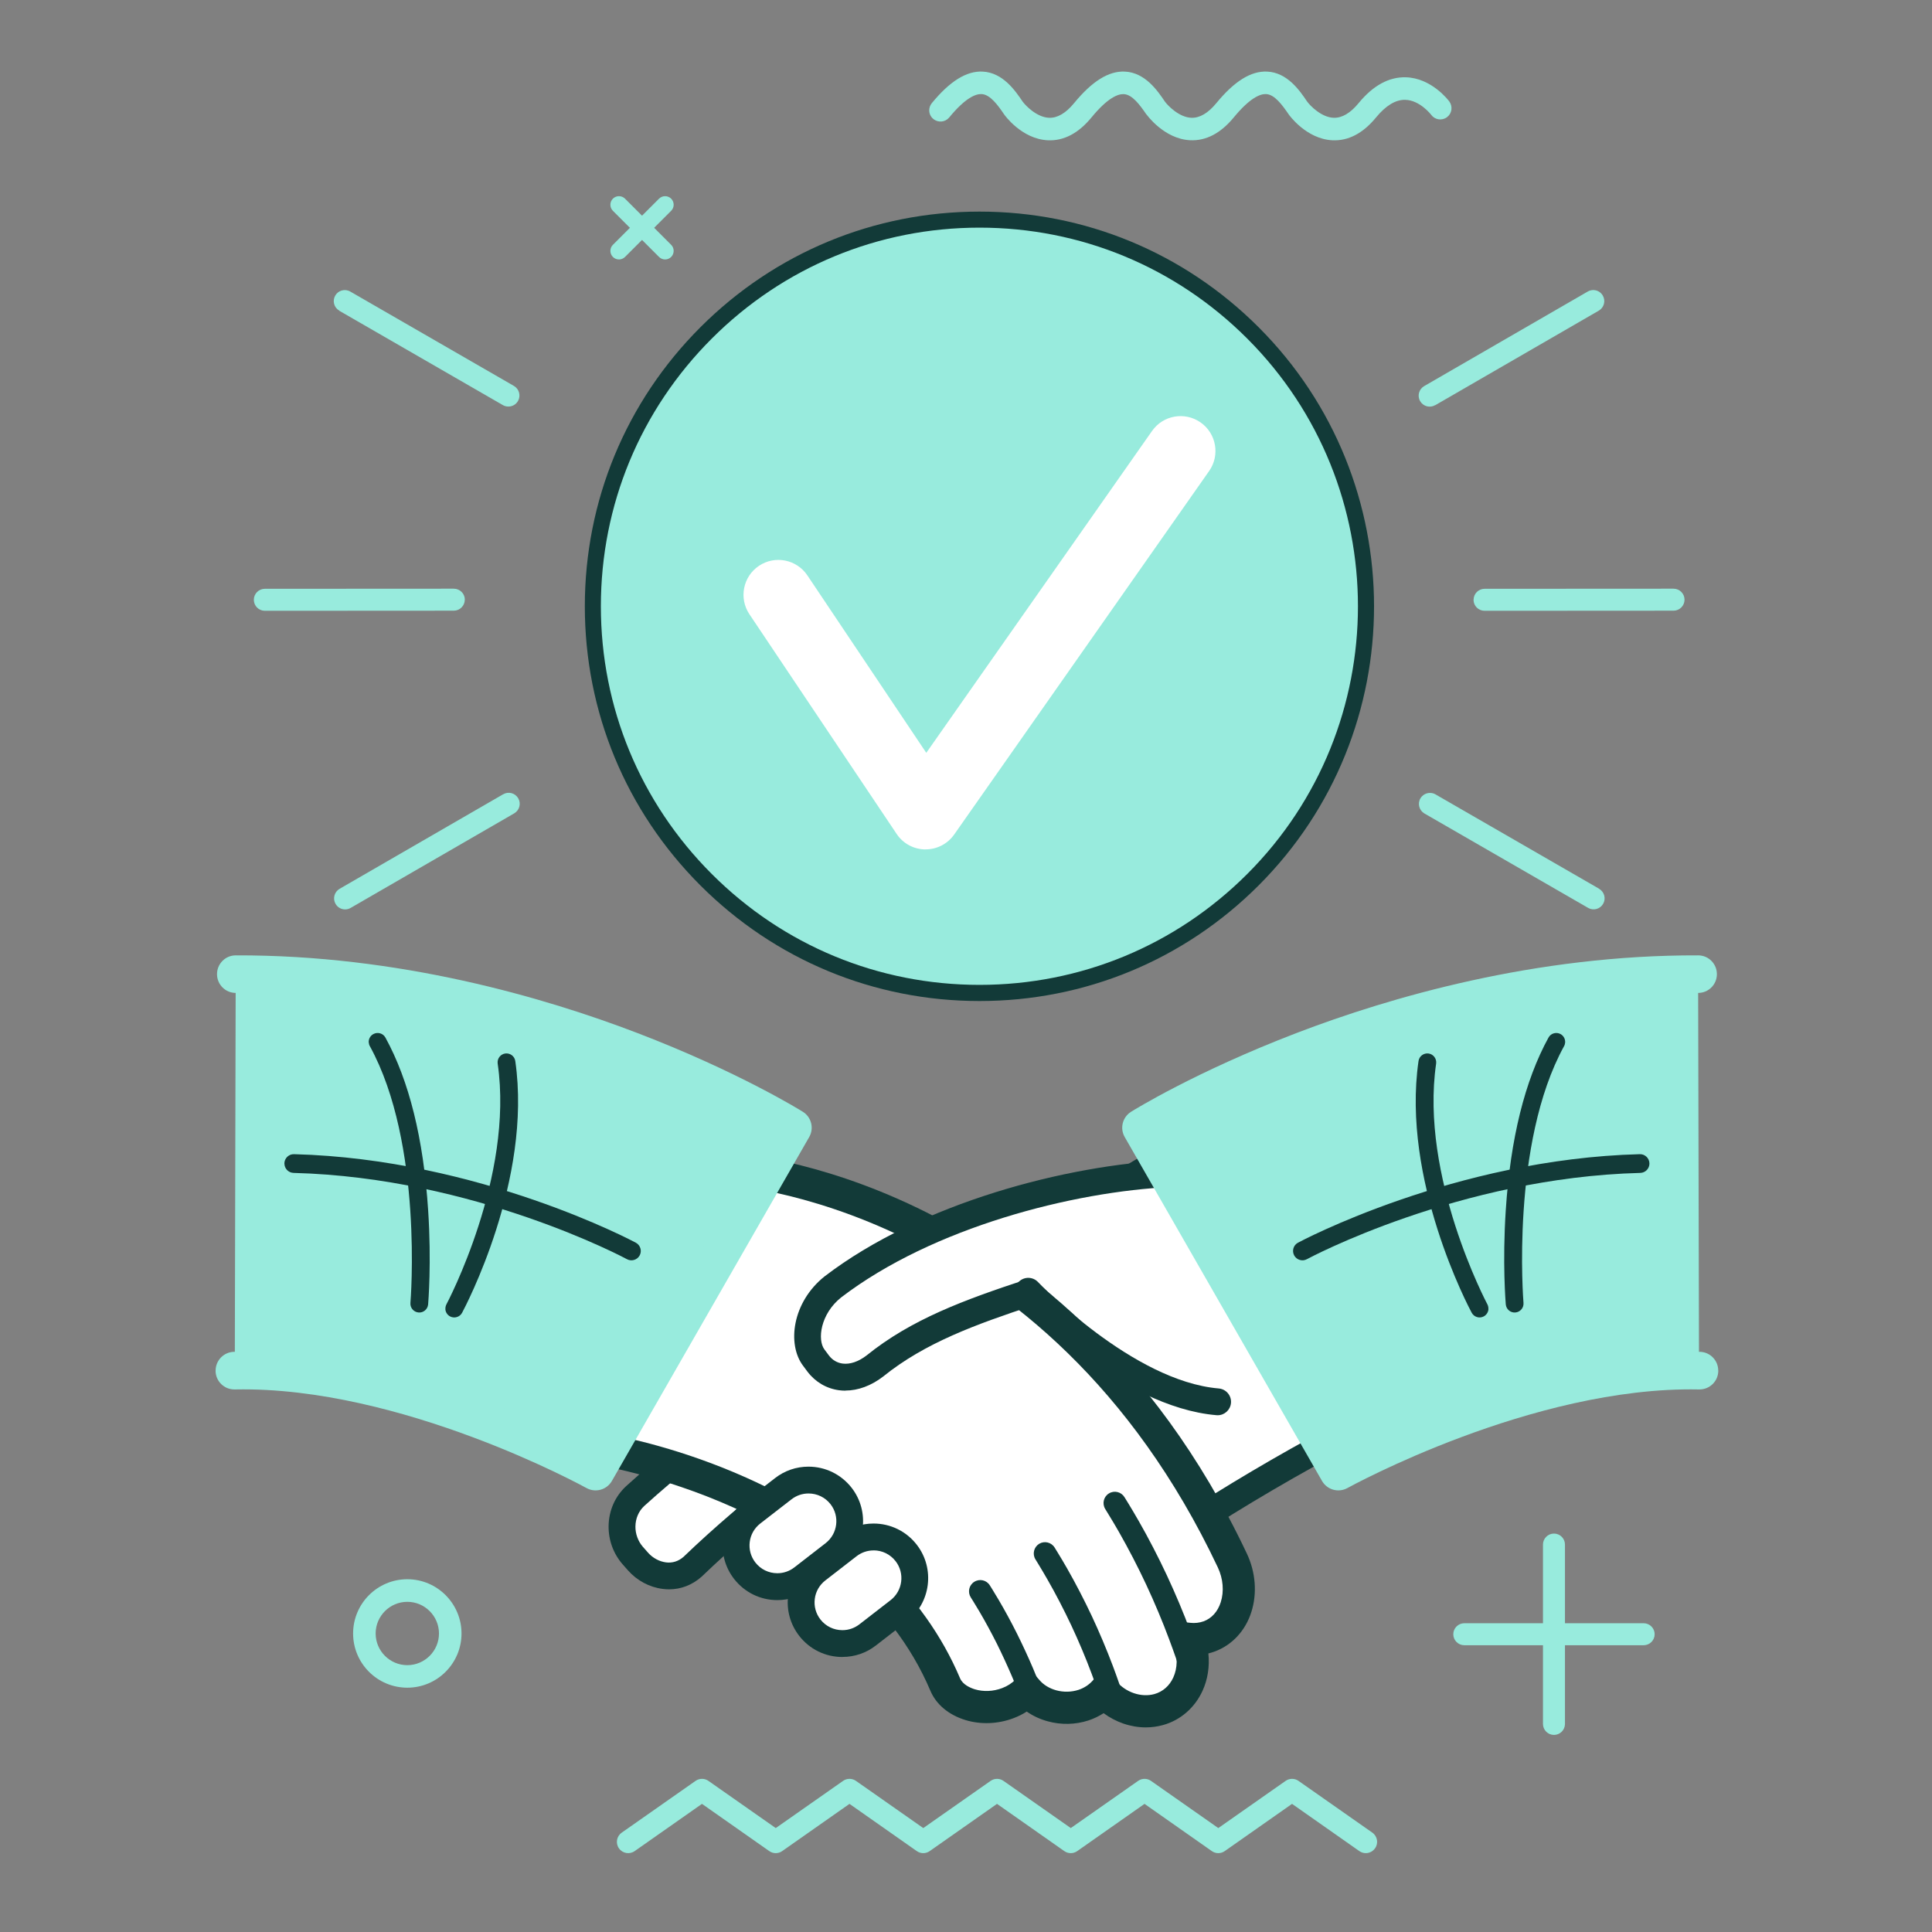 <svg xmlns="http://www.w3.org/2000/svg" xmlns:xlink="http://www.w3.org/1999/xlink" width="1080" zoomAndPan="magnify" viewBox="0 0 810 810" height="1080" preserveAspectRatio="xMidYMid meet" version="1.0"><rect x="0" y="0" width="810" height="810" fill="#808080" stroke="none"/><defs><clipPath id="e0a2316712"><path d="M 470 400 L 720.793 400 L 720.793 625 L 470 625 Z M 470 400 " clip-rule="nonzero"/></clipPath></defs><path fill="#98ebdd" d="M 260.672 768.336 L 291.605 746.652 C 293.227 745.504 295.406 745.504 297.027 746.652 L 325.238 766.426 L 353.453 746.652 C 355.074 745.504 357.254 745.504 358.875 746.652 L 387.086 766.426 L 415.301 746.652 C 416.922 745.504 419.105 745.504 420.723 746.652 L 448.934 766.426 L 477.148 746.652 C 478.766 745.504 480.949 745.504 482.57 746.652 L 510.781 766.426 L 538.992 746.652 C 540.617 745.504 542.797 745.504 544.418 746.652 L 575.352 768.336 C 577.492 769.848 578.008 772.793 576.5 774.906 C 575.578 776.211 574.117 776.934 572.633 776.934 C 571.688 776.934 570.742 776.664 569.906 776.078 L 541.695 756.281 L 513.48 776.078 C 511.863 777.227 509.68 777.227 508.062 776.078 L 479.848 756.281 L 451.637 776.078 C 450.016 777.227 447.836 777.227 446.211 776.078 L 418 756.281 L 389.789 776.078 C 388.168 777.227 385.984 777.227 384.367 776.078 L 356.152 756.281 L 327.941 776.078 C 326.32 777.227 324.137 777.227 322.52 776.078 L 294.305 756.281 L 266.094 776.078 C 263.953 777.586 261.008 777.066 259.5 774.93 C 257.992 772.793 258.512 769.848 260.648 768.363 Z M 260.672 768.336 " fill-opacity="1" fill-rule="nonzero"/><path fill="#98ebdd" d="M 480.656 47.945 C 480.656 47.945 487.922 58.25 498.973 58.793 C 505.633 59.105 511.773 55.891 517.262 49.23 C 524.102 40.926 528.398 39.332 530.805 39.441 C 534.359 39.602 537.555 43.941 540.301 47.969 C 540.367 48.082 547.566 58.273 558.613 58.812 C 565.273 59.129 571.438 55.91 576.902 49.254 C 581 44.258 585.117 41.781 589.098 41.852 C 595.262 41.961 599.965 48.035 600.055 48.172 C 601.609 50.266 604.555 50.691 606.648 49.141 C 608.742 47.586 609.168 44.641 607.617 42.523 C 607.324 42.121 600.188 32.672 589.367 32.402 C 582.305 32.223 575.645 35.867 569.594 43.246 C 566.152 47.43 562.664 49.477 559.199 49.387 C 554.047 49.23 549.344 44.371 548.062 42.637 C 544.957 38.047 539.781 30.398 531.234 30.016 C 524.484 29.699 517.531 34.02 509.949 43.246 C 506.508 47.43 503.02 49.477 499.555 49.387 C 494.406 49.23 489.703 44.371 488.422 42.637 C 485.316 38.047 480.117 30.398 471.59 30.016 C 464.84 29.699 457.887 34.02 450.309 43.246 C 446.867 47.43 443.379 49.477 439.914 49.387 C 434.762 49.23 430.059 44.371 428.777 42.637 C 425.672 38.047 420.477 30.398 411.945 30.016 C 405.199 29.699 398.246 34.02 390.664 43.246 C 389.945 44.121 389.586 45.203 389.586 46.238 C 389.586 47.609 390.168 48.961 391.316 49.883 C 393.344 51.547 396.312 51.254 397.977 49.23 C 404.793 40.926 409.113 39.332 411.52 39.441 C 415.074 39.602 418.27 43.941 420.992 47.969 C 421.059 48.082 428.234 58.273 439.305 58.812 C 445.965 59.129 452.129 55.91 457.598 49.254 C 464.414 40.949 468.734 39.352 471.141 39.465 C 474.695 39.621 477.887 43.965 480.637 47.992 Z M 480.656 47.945 " fill-opacity="1" fill-rule="nonzero"/><path fill="#98ebdd" d="M 259.5 108.781 C 258.578 108.781 257.656 108.422 256.957 107.727 C 255.562 106.328 255.562 104.035 256.957 102.641 L 276.305 83.293 C 277.703 81.898 279.996 81.898 281.391 83.293 C 282.785 84.688 282.785 86.98 281.391 88.375 L 262.043 107.727 C 261.344 108.422 260.422 108.781 259.5 108.781 Z M 259.5 108.781 " fill-opacity="1" fill-rule="nonzero"/><path fill="#98ebdd" d="M 278.848 108.781 C 277.926 108.781 277.004 108.422 276.305 107.727 L 256.957 88.375 C 255.562 86.98 255.562 84.688 256.957 83.293 C 258.352 81.898 260.648 81.898 262.043 83.293 L 281.391 102.641 C 282.785 104.035 282.785 106.328 281.391 107.727 C 280.695 108.422 279.77 108.781 278.848 108.781 Z M 278.848 108.781 " fill-opacity="1" fill-rule="nonzero"/><path fill="#98ebdd" d="M 170.77 662.102 C 158.238 662.102 148.043 672.293 148.043 684.848 C 148.043 697.402 158.238 707.57 170.77 707.57 C 183.301 707.57 193.492 697.379 193.492 684.848 C 193.492 672.316 183.301 662.102 170.77 662.102 Z M 170.77 698.125 C 163.457 698.125 157.492 692.16 157.492 684.848 C 157.492 677.535 163.457 671.574 170.77 671.574 C 178.078 671.574 184.043 677.535 184.043 684.848 C 184.043 692.16 178.078 698.125 170.77 698.125 Z M 170.77 698.125 " fill-opacity="1" fill-rule="nonzero"/><path fill="#98ebdd" d="M 689.102 680.551 L 656.121 680.551 L 656.121 647.57 C 656.121 645.027 654.051 642.957 651.508 642.957 C 648.969 642.957 646.898 645.027 646.898 647.57 L 646.898 680.551 L 613.914 680.551 C 611.371 680.551 609.301 682.621 609.301 685.16 C 609.301 687.707 611.371 689.773 613.914 689.773 L 646.898 689.773 L 646.898 722.758 C 646.898 725.301 648.969 727.371 651.508 727.371 C 654.051 727.371 656.121 725.301 656.121 722.758 L 656.121 689.773 L 689.102 689.773 C 691.648 689.773 693.719 687.707 693.719 685.16 C 693.719 682.621 691.648 680.551 689.102 680.551 Z M 689.102 680.551 " fill-opacity="1" fill-rule="nonzero"/><path fill="#98ebdd" d="M 525.297 368.816 C 461.984 432.125 359.348 432.125 296.039 368.816 C 232.727 305.508 232.727 202.871 296.039 139.559 C 359.348 76.25 461.984 76.25 525.297 139.559 C 588.602 202.871 588.602 305.508 525.297 368.816 Z M 525.297 368.816 " fill-opacity="1" fill-rule="nonzero"/><path fill="#123a38" d="M 410.664 419.688 C 366.457 419.688 324.902 402.473 293.652 371.223 C 262.402 339.973 245.191 298.398 245.191 254.211 C 245.191 210.023 262.402 168.449 293.652 137.195 C 324.902 105.945 366.457 88.715 410.664 88.715 C 454.875 88.715 496.43 105.926 527.68 137.195 C 592.207 201.723 592.207 306.699 527.68 371.223 C 496.43 402.473 454.875 419.688 410.664 419.688 Z M 410.664 95.441 C 368.258 95.441 328.414 111.953 298.422 141.945 C 268.434 171.934 251.918 211.777 251.918 254.188 C 251.918 296.598 268.434 336.441 298.422 366.43 C 328.414 396.418 368.258 412.914 410.664 412.914 C 453.074 412.914 492.922 396.398 522.91 366.43 C 584.801 304.539 584.801 203.836 522.91 141.945 C 492.922 111.953 453.074 95.441 410.664 95.441 Z M 410.664 95.441 " fill-opacity="1" fill-rule="nonzero"/><path fill="#ffffff" d="M 388.078 356.129 L 387.922 356.129 C 383.105 356.082 378.605 353.652 375.93 349.648 L 314.195 257.52 C 309.695 250.812 311.492 241.723 318.199 237.223 C 324.902 232.723 333.992 234.523 338.492 241.23 L 388.348 315.629 L 482.996 180.688 C 487.633 174.07 496.746 172.473 503.359 177.109 C 509.973 181.742 511.57 190.879 506.938 197.469 L 400.047 349.871 C 397.301 353.789 392.848 356.105 388.078 356.105 Z M 388.078 356.129 " fill-opacity="1" fill-rule="nonzero"/><path fill="#ffffff" d="M 514.922 470.281 C 464.996 498.023 417.48 528.844 370.664 563.918 C 356.602 574.879 352.125 596.27 360.359 611.188 C 374.848 637.398 382.094 650.492 396.559 676.727 C 404.77 691.621 421.355 695.422 433.793 685.727 C 475.508 653.195 519.352 624.867 564.777 600.953 Z M 514.922 470.281 " fill-opacity="1" fill-rule="nonzero"/><path fill="#123a38" d="M 418.855 696.68 C 407.762 696.68 397.594 690.227 391.633 679.426 C 377.707 654.207 370.484 641.109 357.051 616.836 L 355.434 613.891 C 345.805 596.453 351.09 572.039 367.199 559.465 C 414.379 524.121 461.762 493.363 512.176 465.355 C 513.617 464.566 515.305 464.434 516.832 464.996 C 518.367 465.559 519.582 466.75 520.164 468.281 L 570.02 598.949 C 571.031 601.605 569.906 604.598 567.387 605.926 C 522.121 629.75 478.34 658.098 437.258 690.16 C 431.77 694.43 425.402 696.68 418.855 696.68 Z M 511.996 478.359 C 464.145 505.27 418.945 534.785 374.039 568.418 C 362.383 577.508 358.336 595.867 365.285 608.465 L 366.906 611.414 C 380.316 635.691 387.559 648.785 401.488 674.004 C 405.445 681.16 411.926 685.434 418.855 685.434 C 422.883 685.434 426.84 683.992 430.352 681.27 C 470.621 649.84 513.48 621.945 557.762 598.297 Z M 511.996 478.359 " fill-opacity="1" fill-rule="nonzero"/><path fill="#ffffff" d="M 385.398 583.133 C 392.668 578.297 395.164 568.602 391.094 560.996 C 390.531 559.984 390.238 559.445 389.699 558.434 C 385.469 550.938 375.93 548.418 368.098 553.008 C 357.391 559.469 352.082 562.816 341.574 569.656 C 332.82 575.395 324.094 581.129 315.68 587.453 C 298.758 599.941 282.156 612.875 266.316 627.207 C 262.629 630.625 260.852 635.285 260.781 639.875 C 260.715 644.418 262.379 648.852 265.305 652.203 C 266.16 653.195 266.609 653.688 267.488 654.68 C 270.434 657.984 274.438 660.078 278.512 660.594 C 282.562 661.113 286.723 660.055 290.344 656.883 C 304.789 643 320.336 630.133 336.129 617.715 C 343.957 611.414 352.191 605.656 360.426 599.895 C 370.328 593.012 375.32 589.66 385.398 583.109 Z M 385.398 583.133 " fill-opacity="1" fill-rule="nonzero"/><path fill="#123a38" d="M 280.469 666.332 C 279.59 666.332 278.691 666.266 277.812 666.152 C 272.258 665.453 267.105 662.688 263.281 658.391 L 261.098 655.914 C 257.184 651.461 255.09 645.746 255.156 639.805 C 255.246 633.328 257.859 627.387 262.492 623.09 C 276.465 610.449 291.809 598.094 312.324 582.93 C 320.875 576.473 329.828 570.625 338.469 564.953 C 349.359 557.867 354.602 554.582 365.176 548.195 C 368.684 546.148 372.531 545.09 376.402 545.09 C 383.938 545.09 390.891 549.141 394.578 555.664 L 396.02 558.273 C 401.441 568.441 398.133 581.379 388.527 587.812 C 378.246 594.473 373.363 597.758 363.645 604.531 L 363.375 604.711 C 355.453 610.27 347.266 616.004 339.66 622.102 C 320.695 636.996 306.723 648.965 294.262 660.93 C 294.191 661 294.148 661.047 294.082 661.09 C 290.188 664.535 285.484 666.332 280.492 666.332 Z M 376.402 556.316 C 374.535 556.316 372.645 556.832 370.934 557.844 C 360.562 564.102 355.387 567.359 344.633 574.359 C 336.152 579.914 327.379 585.676 319.074 591.953 C 298.828 606.914 283.73 619.062 270.098 631.395 C 267.781 633.531 266.453 636.59 266.406 639.965 C 266.363 643.07 267.508 646.195 269.535 648.516 L 271.715 650.988 C 273.676 653.195 276.418 654.68 279.23 655.035 C 281.863 655.375 284.383 654.609 286.543 652.742 C 299.254 640.527 313.473 628.375 332.641 613.305 C 340.473 607.004 348.816 601.156 356.895 595.508 L 357.164 595.305 C 367.043 588.445 371.969 585.137 382.316 578.43 C 387.109 575.234 388.82 568.715 386.121 563.648 L 384.746 561.152 C 383.059 558.16 379.91 556.34 376.379 556.34 Z M 376.402 556.316 " fill-opacity="1" fill-rule="nonzero"/><path fill="#ffffff" d="M 351.855 563.336 L 355.277 560.457 C 358.582 557.688 359.414 552.152 357.145 548.105 L 355.93 545.922 C 353.656 541.875 349.156 540.863 345.848 543.629 L 342.43 546.504 Z M 351.855 563.336 " fill-opacity="1" fill-rule="nonzero"/><path fill="#123a38" d="M 351.855 564.773 C 351.855 564.773 351.676 564.773 351.586 564.754 C 351.156 564.684 350.797 564.414 350.574 564.035 L 341.145 547.203 C 340.809 546.594 340.945 545.832 341.484 545.379 L 344.902 542.504 C 346.387 541.266 348.121 540.613 349.922 540.613 C 352.844 540.613 355.547 542.324 357.164 545.199 L 358.379 547.383 C 360.969 551.996 359.977 558.363 356.176 561.559 L 352.754 564.438 C 352.484 564.664 352.172 564.773 351.832 564.773 Z M 344.297 546.824 L 352.281 561.086 L 354.375 559.328 C 357.164 556.988 357.863 552.266 355.93 548.801 L 354.711 546.617 C 352.957 543.492 349.359 542.594 346.84 544.73 L 344.32 546.844 Z M 344.297 546.824 " fill-opacity="1" fill-rule="nonzero"/><path fill="#ffffff" d="M 292.957 494.379 C 293.246 492.738 294.441 491.32 296.309 490.465 C 298.199 489.633 300.605 489.363 302.988 489.879 C 302.988 489.879 441.602 495.367 516.676 654.25 C 519.805 660.887 520.074 667.977 518.227 673.758 C 516.406 679.562 512.402 684.059 506.938 686.062 C 504.078 687.098 501.133 687.391 498.207 687.051 L 498.43 687.66 C 500.727 693.848 500.566 700.484 498.027 706.062 C 495.551 711.508 491.098 715.266 485.742 716.75 C 481.469 717.945 477.102 717.605 473.141 716.254 C 469.184 714.906 465.652 712.496 462.906 709.324 C 460.613 711.848 457.641 713.758 454.199 714.906 C 449.723 716.367 445.133 716.32 441.039 715.195 C 436.922 714.07 433.277 711.867 430.645 708.809 C 428.441 711.059 425.695 712.855 422.5 714.07 C 417.055 716.141 411.406 716.141 406.707 714.703 C 401.98 713.266 398.043 710.473 396.266 706.266 C 361.078 623.27 250.344 607.387 250.344 607.387 C 248.047 606.914 246.633 603.809 247.195 600.367 L 292.957 494.422 Z M 292.957 494.379 " fill-opacity="1" fill-rule="nonzero"/><path fill="#123a38" d="M 480.387 724.219 C 477.238 724.219 474.086 723.68 470.984 722.621 C 468.012 721.586 465.203 720.125 462.703 718.258 C 460.746 719.516 458.609 720.551 456.359 721.297 C 450.824 723.094 444.887 723.207 439.305 721.676 C 436.066 720.801 433.074 719.406 430.465 717.582 C 428.754 718.684 426.906 719.605 424.93 720.352 C 418.426 722.824 411.207 723.094 404.77 721.141 C 397.73 718.98 392.508 714.613 390.078 708.875 C 356.828 630.449 250.477 614.203 249.398 614.047 L 248.992 613.98 C 243.098 612.766 239.387 606.305 240.535 599.266 L 240.668 598.43 L 286.5 492.285 C 287.398 488.82 289.918 485.941 293.52 484.324 C 296.645 482.926 300.336 482.523 303.82 483.176 C 308.75 483.445 342.359 486.055 384.613 506.414 C 425.762 526.258 483.156 567.52 522.773 651.395 C 526.441 659.156 527.117 668.066 524.641 675.824 C 522.168 683.676 516.543 689.73 509.254 692.41 C 508.398 692.723 507.496 692.992 506.617 693.215 C 507.184 698.641 506.371 704.062 504.168 708.875 C 500.93 715.984 494.875 721.25 487.543 723.25 C 485.227 723.883 482.816 724.219 480.367 724.219 Z M 463.086 699.16 L 468.059 704.914 C 470.016 707.188 472.535 708.898 475.371 709.867 C 478.273 710.855 481.242 710.992 483.965 710.25 C 487.477 709.281 490.309 706.805 491.906 703.297 C 493.707 699.336 493.797 694.5 492.133 690.047 L 488.059 679.133 L 498.996 680.371 C 500.926 680.594 502.887 680.371 504.621 679.742 C 508.016 678.504 510.559 675.645 511.797 671.754 C 513.258 667.188 512.809 661.875 510.582 657.152 C 438.09 503.715 304.07 496.672 302.742 496.629 L 301.551 496.469 C 300.738 496.293 299.84 496.379 299.391 496.516 L 299.164 497.059 L 254.215 601.156 C 262.266 602.574 285.957 607.477 312.887 619.516 C 356.445 638.996 387.449 668.066 402.5 703.609 C 403.645 706.336 406.887 707.684 408.707 708.246 C 412.266 709.324 416.402 709.168 420.141 707.75 C 422.363 706.918 424.277 705.68 425.852 704.062 L 431.004 698.82 L 435.797 704.375 C 437.531 706.402 439.98 707.887 442.859 708.676 C 445.922 709.508 449.184 709.438 452.176 708.473 C 454.426 707.73 456.449 706.445 457.977 704.758 L 463.109 699.16 Z M 463.086 699.16 " fill-opacity="1" fill-rule="nonzero"/><path fill="#123a38" d="M 498.25 701 C 496.34 700.957 494.562 699.719 493.906 697.785 L 492.898 694.816 C 492.289 693.082 491.344 690.383 490.129 687.164 C 487.496 680.078 484.031 671.801 480.566 664.395 C 477.172 657.105 473.008 649.098 469.184 642.395 C 467.609 639.672 466.145 637.152 465.02 635.352 L 463.355 632.629 C 462.008 630.402 462.68 627.5 464.93 626.125 C 467.156 624.754 470.062 625.453 471.434 627.68 L 473.098 630.379 C 474.266 632.27 475.797 634.879 477.418 637.691 C 481.379 644.598 485.672 652.875 489.184 660.395 C 492.738 668 496.34 676.547 499.039 683.836 C 500.277 687.141 501.266 689.934 501.871 691.73 L 502.906 694.75 C 503.742 697.223 502.414 699.898 499.941 700.73 C 499.398 700.91 498.836 700.98 498.273 700.98 Z M 498.25 701 " fill-opacity="1" fill-rule="nonzero"/><path fill="#123a38" d="M 465.336 714.211 C 463.426 714.164 461.645 712.926 460.996 711.016 L 460.027 708.176 C 459.441 706.535 458.656 704.309 457.664 701.676 C 455.324 695.375 452.242 688.066 449.207 681.586 C 446.211 675.195 442.566 668.156 439.191 662.285 C 437.73 659.738 436.473 657.625 435.57 656.141 L 434.109 653.754 C 432.734 651.527 433.457 648.625 435.66 647.254 C 437.891 645.902 440.789 646.602 442.164 648.828 L 443.602 651.168 C 444.57 652.719 445.875 654.945 447.383 657.559 C 450.871 663.656 454.648 670.945 457.754 677.559 C 460.883 684.242 464.074 691.82 466.508 698.301 C 467.539 701.023 468.352 703.32 468.938 705.008 L 469.949 707.93 C 470.781 710.383 469.477 713.086 467 713.914 C 466.441 714.094 465.875 714.188 465.336 714.164 Z M 465.336 714.211 " fill-opacity="1" fill-rule="nonzero"/><path fill="#123a38" d="M 431.34 712.699 C 429.496 712.656 427.785 711.508 427.09 709.688 C 427.09 709.688 426.055 707.008 424.41 703.16 C 422.48 698.617 420.113 693.488 417.934 689.102 C 415.684 684.625 413.027 679.719 410.598 675.602 C 408.504 672.047 407.02 669.75 407.02 669.75 C 405.602 667.523 406.234 664.602 408.438 663.203 C 410.641 661.785 413.57 662.418 414.961 664.625 C 415.031 664.734 416.559 667.121 418.742 670.832 C 421.262 675.105 424.051 680.234 426.371 684.891 C 428.641 689.438 431.117 694.77 433.121 699.496 C 434.805 703.5 435.84 706.176 435.887 706.289 C 436.832 708.719 435.617 711.461 433.188 712.41 C 432.578 712.656 431.973 712.746 431.34 712.723 Z M 431.34 712.699 " fill-opacity="1" fill-rule="nonzero"/><path fill="#ffffff" d="M 349.223 539.531 C 338.426 548.172 336.039 562.344 341.145 569.184 C 341.91 570.199 342.293 570.691 343.035 571.727 C 348.145 578.477 357.684 579.758 366.727 572.785 C 385.672 557.465 409 549.387 431.363 542.027 L 490.941 492.082 C 446.73 494.109 387.672 510.148 349.223 539.555 Z M 349.223 539.531 " fill-opacity="1" fill-rule="nonzero"/><path fill="#123a38" d="M 354.441 583.043 C 353.543 583.043 352.641 582.977 351.766 582.863 C 346.5 582.164 341.82 579.398 338.559 575.102 L 336.648 572.539 C 329.965 563.605 332.059 546.035 345.715 535.125 C 386.141 504.188 447.629 488.371 490.672 486.414 C 493.773 486.234 496.406 488.664 496.543 491.77 C 496.676 494.875 494.293 497.504 491.188 497.641 C 449.902 499.531 391.047 514.582 352.641 543.965 C 343.914 550.938 342.629 561.738 345.645 565.766 L 347.559 568.328 C 348.977 570.199 350.957 571.367 353.25 571.68 C 356.355 572.09 359.91 570.895 363.305 568.285 C 382.184 553.031 404.5 544.934 429.609 536.629 C 432.555 535.664 435.73 537.258 436.719 540.207 C 437.688 543.156 436.086 546.324 433.141 547.316 C 409.113 555.258 387.785 562.977 370.281 577.105 C 365.266 580.973 359.754 583 354.465 583 Z M 354.441 583.043 " fill-opacity="1" fill-rule="nonzero"/><path fill="#ffffff" d="M 336.465 661.586 C 328.93 667.434 318.086 666.062 312.234 658.523 C 306.387 650.988 307.758 640.145 315.297 634.293 L 328.391 624.148 C 335.926 618.301 346.77 619.672 352.621 627.207 C 358.469 634.746 357.098 645.59 349.559 651.438 Z M 336.465 661.586 " fill-opacity="1" fill-rule="nonzero"/><path fill="#123a38" d="M 325.895 670.855 C 318.762 670.855 312.168 667.613 307.781 661.988 C 304.023 657.152 302.383 651.145 303.148 645.094 C 303.91 639.02 306.992 633.621 311.832 629.863 L 324.926 619.715 C 328.977 616.566 333.836 614.902 338.941 614.902 C 346.074 614.902 352.664 618.141 357.055 623.766 C 364.793 633.734 362.969 648.152 353.004 655.895 L 339.91 666.039 C 335.859 669.191 331 670.855 325.895 670.855 Z M 338.965 626.148 C 336.355 626.148 333.902 627.004 331.832 628.602 L 318.738 638.75 C 316.285 640.66 314.711 643.406 314.328 646.488 C 313.945 649.57 314.777 652.629 316.691 655.082 C 318.918 657.941 322.27 659.582 325.914 659.582 C 328.523 659.582 330.977 658.73 333.047 657.129 L 346.141 646.98 C 351.203 643.047 352.148 635.715 348.211 630.648 C 345.984 627.793 342.633 626.148 338.988 626.148 Z M 338.965 626.148 " fill-opacity="1" fill-rule="nonzero"/><path fill="#ffffff" d="M 363.758 685.48 C 356.219 691.328 345.375 689.957 339.527 682.418 C 333.676 674.879 335.051 664.016 342.586 658.188 L 355.68 648.039 C 363.219 642.191 374.062 643.562 379.91 651.102 C 385.762 658.637 384.387 669.48 376.852 675.332 Z M 363.758 685.48 " fill-opacity="1" fill-rule="nonzero"/><path fill="#123a38" d="M 353.184 694.703 C 346.051 694.703 339.438 691.465 335.07 685.84 C 331.316 681 329.672 674.996 330.438 668.941 C 331.203 662.867 334.285 657.465 339.121 653.711 L 352.215 643.562 C 356.266 640.414 361.125 638.75 366.23 638.75 C 373.363 638.75 379.977 641.988 384.344 647.613 C 392.082 657.582 390.258 672 380.293 679.742 L 367.199 689.891 C 363.148 693.035 358.289 694.68 353.184 694.68 Z M 366.23 650.02 C 363.621 650.02 361.168 650.875 359.098 652.473 L 346.004 662.621 C 343.555 664.535 341.98 667.277 341.598 670.359 C 341.215 673.441 342.047 676.5 343.957 678.953 C 346.188 681.812 349.539 683.453 353.184 683.453 C 355.793 683.453 358.246 682.598 360.316 681 L 373.41 670.855 C 378.473 666.918 379.414 659.582 375.477 654.52 C 373.25 651.66 369.898 650 366.254 650 Z M 366.23 650.02 " fill-opacity="1" fill-rule="nonzero"/><path fill="#98ebdd" d="M 98.438 574.652 C 98.438 574.652 98.707 449.988 98.816 408.414 C 228.836 408.008 332.395 472.805 332.395 472.805 L 249.668 616.992 C 249.668 616.992 171.219 573.234 98.438 574.652 Z M 98.438 574.652 " fill-opacity="1" fill-rule="nonzero"/><path fill="#123a38" d="M 154.59 437.098 C 154.48 435.68 155.199 434.262 156.527 433.543 C 158.324 432.555 160.598 433.203 161.59 435.008 C 171.512 453.07 177.539 477.395 179.496 507.312 C 180.961 529.477 179.543 546.168 179.496 546.867 C 179.316 548.914 177.516 550.445 175.469 550.266 C 173.422 550.082 171.891 548.285 172.074 546.234 C 172.141 545.562 177.516 479.461 155.062 438.605 C 154.793 438.133 154.66 437.613 154.613 437.098 Z M 154.59 437.098 " fill-opacity="1" fill-rule="nonzero"/><path fill="#123a38" d="M 186.742 548.891 C 186.695 548.219 186.832 547.496 187.168 546.844 C 187.461 546.305 215.539 493.344 208.656 445.918 C 208.363 443.895 209.781 441.98 211.805 441.688 C 213.852 441.395 215.742 442.812 216.035 444.836 C 223.258 494.762 194.93 548.129 193.738 550.379 C 192.77 552.199 190.5 552.875 188.676 551.906 C 187.527 551.277 186.809 550.129 186.719 548.891 Z M 186.742 548.891 " fill-opacity="1" fill-rule="nonzero"/><path fill="#123a38" d="M 119.246 487.809 C 119.246 489.922 120.934 491.703 123.094 491.746 C 198.957 493.703 262.223 527.562 262.852 527.922 C 264.766 528.957 267.148 528.238 268.184 526.348 C 269.219 524.434 268.5 522.051 266.586 521.016 C 265.934 520.656 201.027 485.918 123.273 483.895 C 121.09 483.828 119.293 485.559 119.223 487.738 C 119.223 487.762 119.223 487.809 119.223 487.832 Z M 119.246 487.809 " fill-opacity="1" fill-rule="nonzero"/><path fill="#98ebdd" d="M 90.383 574.629 L 90.383 574.832 C 90.473 579.109 93.98 582.527 98.234 582.527 C 98.301 582.527 98.367 582.527 98.438 582.527 L 98.641 582.527 C 168.34 581.152 245.078 623.43 245.867 623.855 C 249.625 625.949 254.371 624.645 256.531 620.91 L 339.258 476.719 C 341.371 473.051 340.203 468.371 336.602 466.121 C 335.523 465.445 309.582 449.336 267.219 433.094 C 228.137 418.133 167.215 400.312 98.84 400.539 C 94.5 400.539 90.988 404.07 90.988 408.391 L 90.988 408.438 C 90.988 412.801 94.543 416.312 98.887 416.289 C 164.672 416.082 223.48 433.227 261.211 447.652 C 290.211 458.738 311.582 469.969 321.707 475.66 L 246.652 606.465 C 225.641 595.754 160.621 565.539 98.324 566.754 L 98.098 566.754 C 93.824 566.844 90.402 570.355 90.402 574.609 Z M 90.383 574.629 " fill-opacity="1" fill-rule="nonzero"/><path fill="#98ebdd" d="M 712.32 574.652 C 712.32 574.652 712.051 449.988 711.938 408.414 C 581.922 408.008 478.363 472.805 478.363 472.805 L 561.09 616.992 C 561.09 616.992 639.539 573.234 712.32 574.652 Z M 712.32 574.652 " fill-opacity="1" fill-rule="nonzero"/><path fill="#123a38" d="M 656.188 437.098 C 656.301 435.68 655.578 434.262 654.273 433.543 C 652.477 432.555 650.203 433.203 649.215 435.008 C 639.293 453.07 633.262 477.395 631.305 507.312 C 629.844 529.477 631.258 546.168 631.305 546.867 C 631.488 548.914 633.285 550.445 635.332 550.266 C 637.383 550.082 638.91 548.285 638.73 546.234 C 638.688 545.562 633.285 479.461 655.738 438.605 C 656.008 438.133 656.145 437.613 656.188 437.098 Z M 656.188 437.098 " fill-opacity="1" fill-rule="nonzero"/><path fill="#123a38" d="M 624.016 548.891 C 624.062 548.219 623.926 547.496 623.59 546.844 C 623.316 546.305 595.219 493.344 602.102 445.918 C 602.395 443.895 600.977 441.98 598.953 441.688 C 596.906 441.395 595.016 442.812 594.723 444.836 C 587.5 494.762 615.805 548.129 617.02 550.379 C 618.008 552.199 620.258 552.875 622.078 551.906 C 623.227 551.277 623.949 550.129 624.039 548.891 Z M 624.016 548.891 " fill-opacity="1" fill-rule="nonzero"/><g clip-path="url(#e0a2316712)"><path fill="#98ebdd" d="M 720.398 574.629 C 720.398 574.629 720.398 574.766 720.398 574.832 C 720.309 579.109 716.797 582.527 712.547 582.527 C 712.48 582.527 712.414 582.527 712.344 582.527 L 712.164 582.527 C 642.465 581.152 565.723 623.43 564.938 623.855 C 561.18 625.949 556.43 624.645 554.273 620.91 L 471.547 476.719 C 469.43 473.051 470.602 468.371 474.199 466.121 C 475.281 465.445 501.223 449.336 543.582 433.094 C 582.664 418.133 643.59 400.312 711.961 400.539 C 716.305 400.539 719.812 404.07 719.812 408.391 L 719.812 408.438 C 719.812 412.801 716.258 416.312 711.914 416.289 C 646.133 416.082 587.344 433.227 549.594 447.652 C 520.59 458.738 499.219 469.969 489.094 475.66 L 564.148 606.465 C 585.16 595.754 650.184 565.539 712.48 566.754 L 712.684 566.754 C 716.957 566.844 720.375 570.355 720.375 574.609 Z M 720.398 574.629 " fill-opacity="1" fill-rule="nonzero"/></g><path fill="#123a38" d="M 691.531 487.809 C 691.531 489.922 689.844 491.703 687.684 491.746 C 611.797 493.703 548.559 527.562 547.926 527.922 C 546.016 528.957 543.629 528.238 542.598 526.348 C 541.562 524.434 542.258 522.051 544.172 521.016 C 544.82 520.656 609.73 485.918 687.484 483.895 C 689.668 483.828 691.465 485.559 691.531 487.738 C 691.531 487.762 691.531 487.809 691.531 487.832 Z M 691.531 487.809 " fill-opacity="1" fill-rule="nonzero"/><path fill="#98ebdd" d="M 142.219 130.27 L 210.836 169.844 C 211.559 170.27 212.367 170.449 213.156 170.449 C 214.75 170.449 216.305 169.617 217.16 168.133 C 218.441 165.926 217.676 163.094 215.473 161.809 L 146.852 122.234 C 144.648 120.953 141.812 121.719 140.555 123.922 C 139.27 126.129 140.035 128.965 142.238 130.223 Z M 142.219 130.27 " fill-opacity="1" fill-rule="nonzero"/><path fill="#98ebdd" d="M 194.887 251.422 C 194.887 248.879 192.816 246.809 190.25 246.809 L 111.035 246.852 C 108.492 246.852 106.422 248.922 106.422 251.465 C 106.422 254.008 108.492 256.078 111.035 256.078 L 190.25 256.031 C 192.793 256.031 194.863 253.961 194.863 251.422 Z M 194.887 251.422 " fill-opacity="1" fill-rule="nonzero"/><path fill="#98ebdd" d="M 210.949 333 L 142.375 372.641 C 140.168 373.922 139.406 376.734 140.688 378.961 C 141.543 380.449 143.094 381.277 144.691 381.277 C 145.48 381.277 146.266 381.078 147.008 380.652 L 215.582 341.008 C 217.789 339.727 218.555 336.891 217.27 334.688 C 215.988 332.48 213.176 331.715 210.973 333 Z M 210.949 333 " fill-opacity="1" fill-rule="nonzero"/><path fill="#98ebdd" d="M 670.453 372.617 L 601.832 333.043 C 601.113 332.617 600.301 332.438 599.516 332.438 C 597.918 332.438 596.367 333.27 595.508 334.73 C 594.227 336.938 594.992 339.77 597.199 341.055 L 665.816 380.629 C 668.023 381.91 670.859 381.145 672.117 378.938 C 673.398 376.734 672.633 373.902 670.43 372.641 Z M 670.453 372.617 " fill-opacity="1" fill-rule="nonzero"/><path fill="#98ebdd" d="M 617.785 251.465 C 617.785 254.008 619.852 256.078 622.418 256.078 L 701.633 256.031 C 704.176 256.031 706.246 253.961 706.246 251.422 C 706.246 248.879 704.176 246.809 701.633 246.809 L 622.418 246.852 C 619.875 246.852 617.809 248.922 617.809 251.465 Z M 617.785 251.465 " fill-opacity="1" fill-rule="nonzero"/><path fill="#98ebdd" d="M 601.723 169.887 L 670.293 130.246 C 672.5 128.965 673.266 126.152 671.984 123.922 C 671.129 122.438 669.578 121.605 667.977 121.605 C 667.188 121.605 666.402 121.809 665.66 122.234 L 597.086 161.879 C 594.883 163.16 594.117 165.973 595.398 168.176 C 596.68 170.383 599.492 171.148 601.699 169.863 Z M 601.723 169.887 " fill-opacity="1" fill-rule="nonzero"/><path fill="#123a38" d="M 510.492 593.324 C 510.332 593.324 510.176 593.324 510.016 593.324 C 469.656 589.906 428.754 547.047 427.023 545.223 C 424.887 542.973 424.996 539.398 427.246 537.281 C 429.496 535.145 433.074 535.258 435.191 537.504 C 435.57 537.914 474.898 579.062 510.961 582.121 C 514.066 582.391 516.363 585.113 516.094 588.195 C 515.844 591.121 513.391 593.348 510.492 593.348 Z M 510.492 593.324 " fill-opacity="1" fill-rule="nonzero"/></svg>
